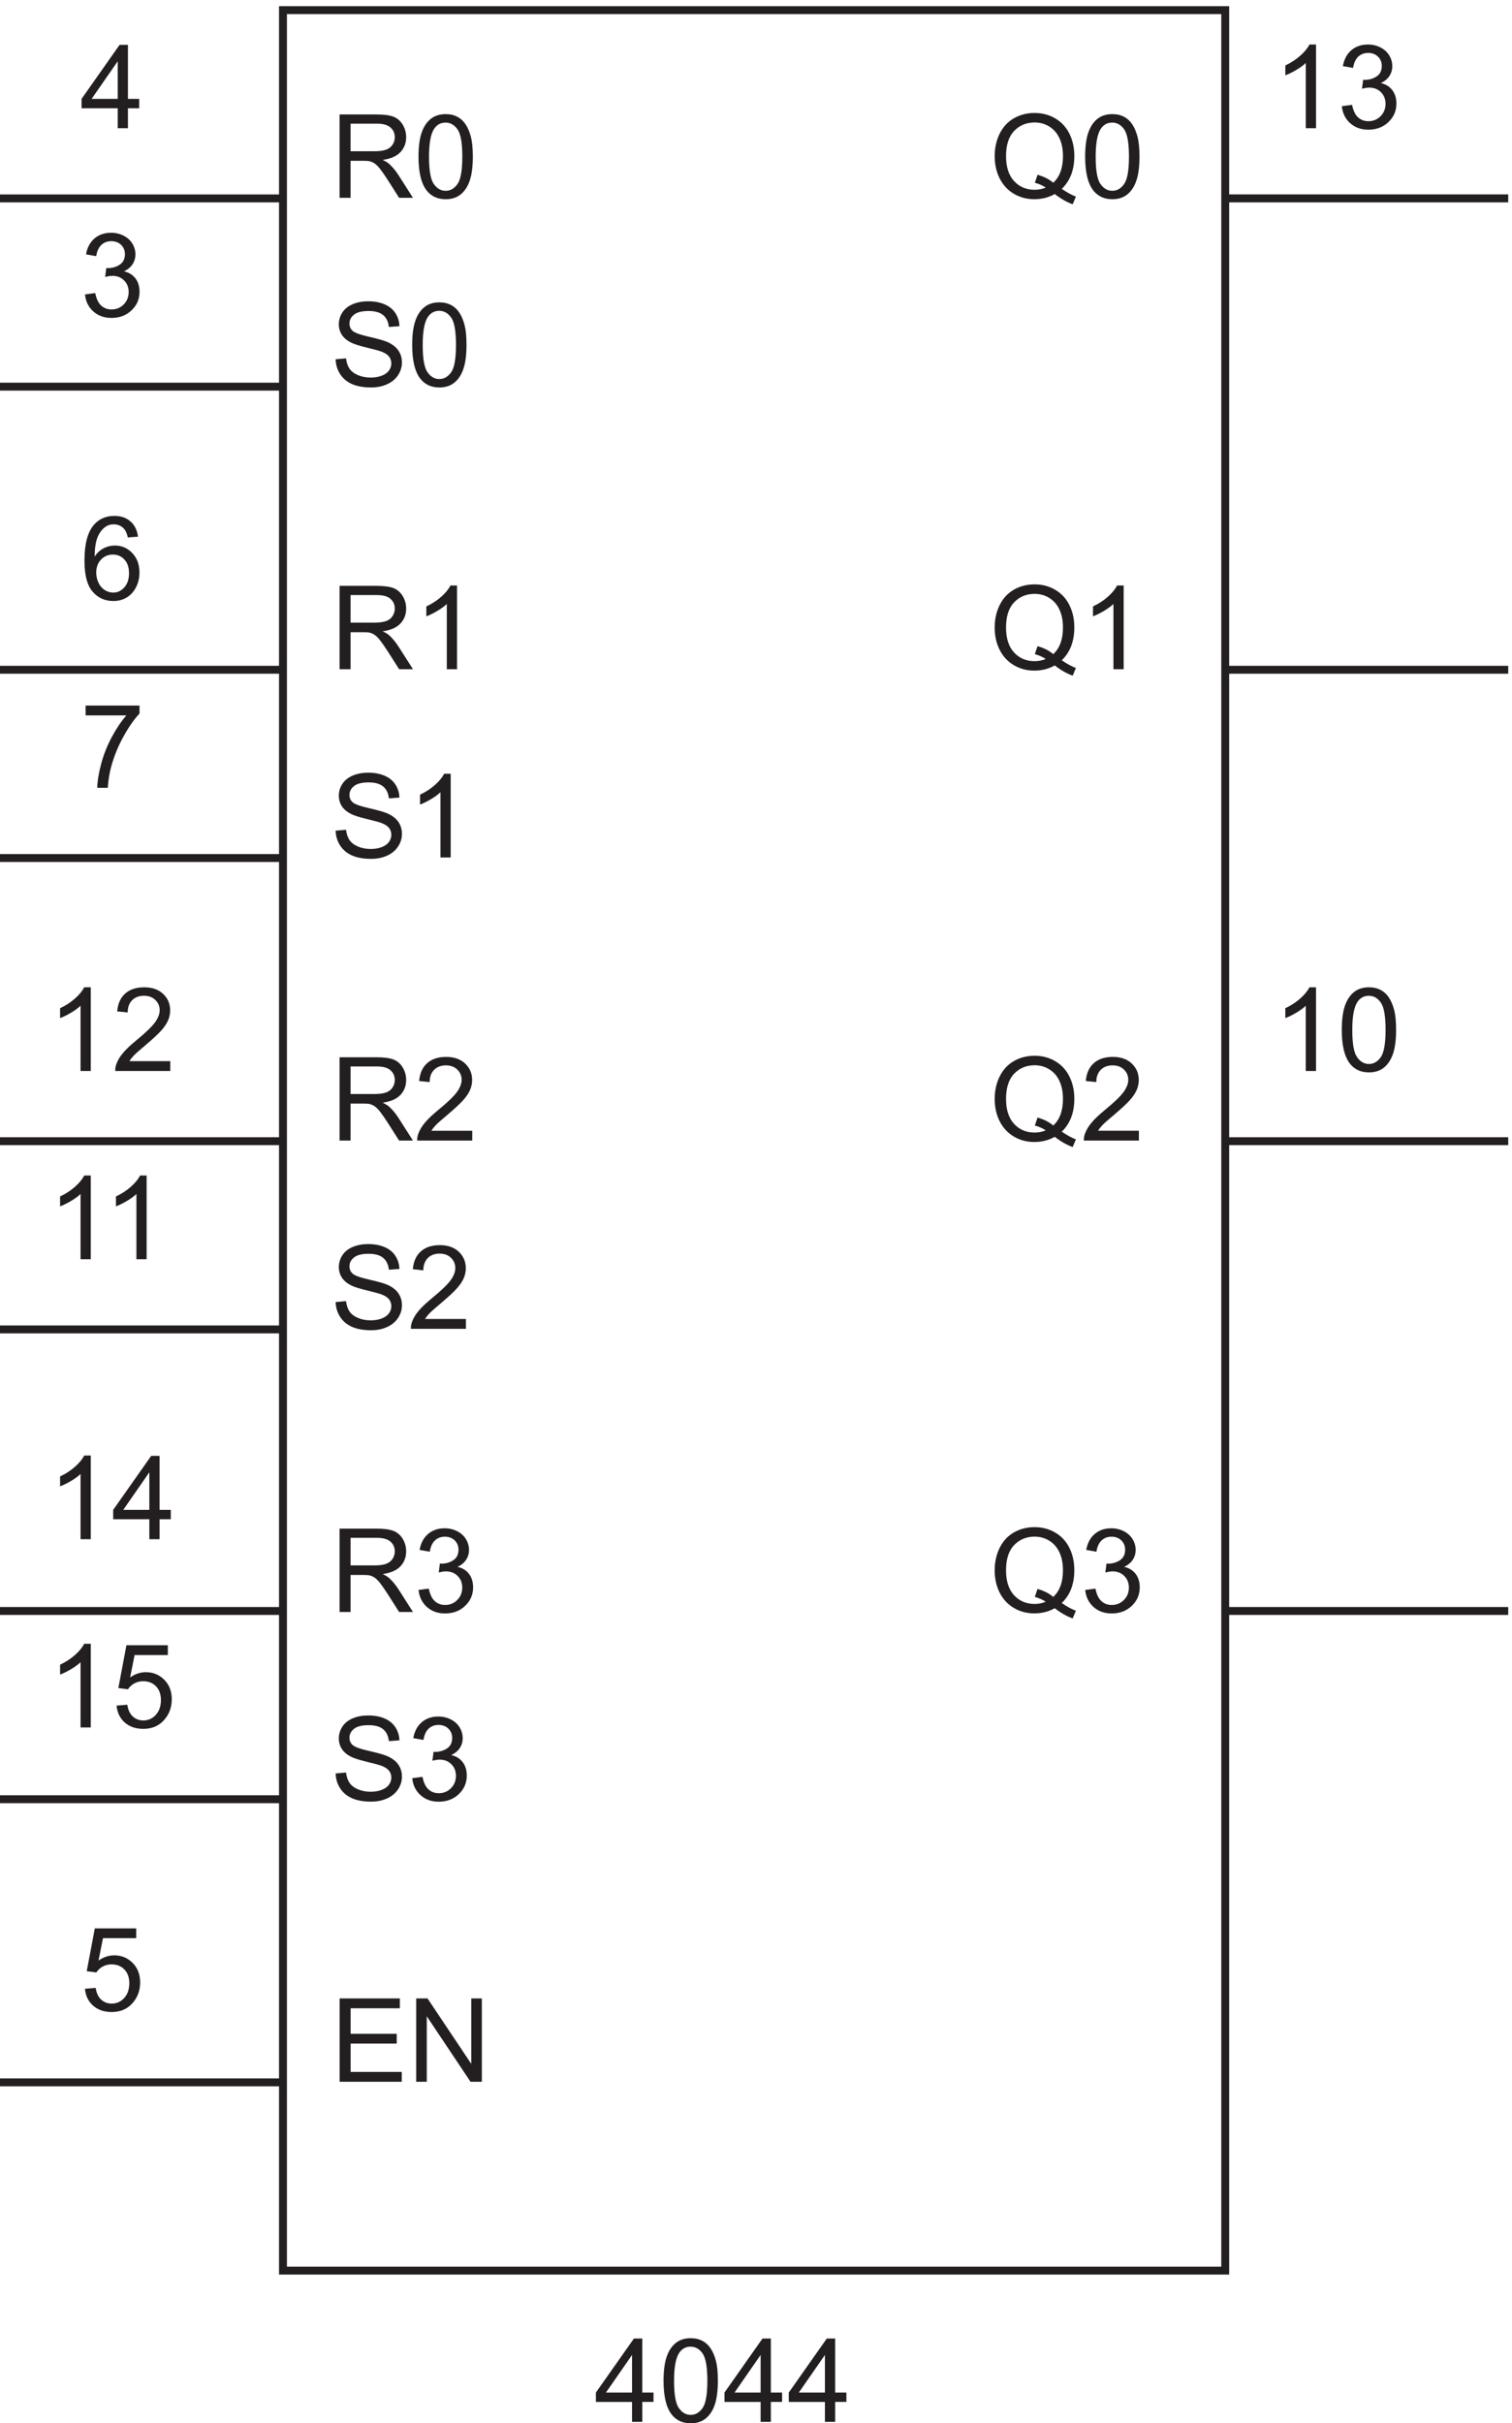 <svg xmlns="http://www.w3.org/2000/svg" xml:space="preserve" width="190.8" height="305.605"><path d="M271.832 195.172V2338.67h893.998V195.172Z" style="fill:none;stroke:#231f20;stroke-width:7.5;stroke-linecap:butt;stroke-linejoin:miter;stroke-miterlimit:10;stroke-dasharray:none;stroke-opacity:1" transform="matrix(.133 0 0 -.133 -.444 312.323)"/><path d="m321.793 1113.62 9.863.86c.469-3.95 1.555-7.19 3.262-9.73s4.359-4.58 7.953-6.14c3.594-1.57 7.637-2.35 12.129-2.35 3.988 0 7.512.59 10.563 1.78 3.054 1.18 5.328 2.81 6.82 4.88 1.492 2.06 2.238 4.32 2.238 6.76 0 2.48-.719 4.65-2.156 6.5-1.438 1.85-3.809 3.4-7.117 4.66-2.121.83-6.809 2.11-14.071 3.86-7.257 1.74-12.343 3.38-15.254 4.93-3.773 1.98-6.585 4.43-8.437 7.36-1.852 2.92-2.773 6.21-2.773 9.83 0 3.99 1.128 7.72 3.394 11.19 2.266 3.47 5.57 6.1 9.918 7.9 4.348 1.79 9.184 2.69 14.5 2.69 5.859 0 11.027-.94 15.5-2.83 4.473-1.88 7.914-4.66 10.324-8.32 2.406-3.67 3.699-7.82 3.879-12.46l-10.027-.75c-.535 4.99-2.36 8.76-5.469 11.31-3.109 2.56-7.699 3.83-13.773 3.83-6.325 0-10.934-1.15-13.829-3.47-2.89-2.32-4.339-5.11-4.339-8.39 0-2.84 1.027-5.17 3.074-7 2.012-1.84 7.265-3.72 15.765-5.64 8.5-1.92 14.333-3.6 17.493-5.04 4.601-2.12 7.996-4.8 10.187-8.05 2.195-3.26 3.293-7 3.293-11.24 0-4.21-1.207-8.17-3.613-11.89-2.41-3.72-5.867-6.61-10.379-8.68-4.508-2.07-9.586-3.1-15.227-3.1-7.152 0-13.144 1.04-17.98 3.13-4.832 2.08-8.625 5.22-11.375 9.4-2.746 4.19-4.191 8.93-4.336 14.21m123.617-16.07v-9.32h-52.234c-.071 2.33.304 4.58 1.133 6.73 1.328 3.56 3.457 7.07 6.386 10.52 2.93 3.45 7.16 7.44 12.696 11.97 8.589 7.04 14.39 12.62 17.41 16.73 3.019 4.12 4.527 8.01 4.527 11.67 0 3.85-1.375 7.09-4.121 9.73-2.75 2.65-6.336 3.97-10.754 3.97-4.672 0-8.41-1.41-11.215-4.21-2.8-2.8-4.222-6.68-4.258-11.64l-9.972 1.02c.683 7.44 3.254 13.11 7.711 17.01 4.453 3.9 10.437 5.85 17.949 5.85 7.582 0 13.582-2.1 18.004-6.31 4.422-4.2 6.629-9.41 6.629-15.63 0-3.16-.645-6.27-1.938-9.33-1.297-3.05-3.441-6.27-6.441-9.65-3-3.37-7.988-8.01-14.961-13.91-5.82-4.88-9.559-8.2-11.211-9.94-1.652-1.74-3.02-3.49-4.098-5.26h38.758M325.512 819.727v79.027h35.039c7.043 0 12.398-.707 16.062-2.129 3.668-1.418 6.598-3.926 8.789-7.52 2.192-3.593 3.289-7.566 3.289-11.914 0-5.605-1.816-10.332-5.445-14.175-3.629-3.848-9.234-6.289-16.82-7.332 2.769-1.329 4.871-2.641 6.308-3.934 3.055-2.805 5.95-6.309 8.68-10.512l13.746-21.511h-13.156l-10.457 16.441c-3.055 4.746-5.57 8.375-7.547 10.891-1.977 2.515-3.746 4.277-5.309 5.281-1.562 1.008-3.152 1.707-4.769 2.105-1.188.25-3.129.375-5.824.375h-12.129v-35.093zm10.457 44.152h22.48c4.778 0 8.516.492 11.211 1.48 2.695.989 4.746 2.571 6.145 4.743 1.402 2.175 2.105 4.539 2.105 7.089 0 3.739-1.359 6.813-4.07 9.219-2.715 2.406-7 3.613-12.856 3.613h-25.015v-26.144m64.5-23.289 9.703 1.293c1.113-5.496 3.008-9.461 5.687-11.887 2.676-2.426 5.938-3.637 9.786-3.637 4.562 0 8.418 1.582 11.562 4.743 3.145 3.164 4.715 7.082 4.715 11.75 0 4.457-1.453 8.132-4.367 11.027-2.91 2.891-6.61 4.34-11.102 4.34-1.836 0-4.117-.36-6.848-1.078l1.079 8.515c.648-.07 1.168-.105 1.562-.105 4.133 0 7.852 1.078 11.16 3.234 3.305 2.156 4.957 5.477 4.957 9.969 0 3.559-1.203 6.508-3.609 8.844-2.41 2.336-5.516 3.504-9.328 3.504-3.774 0-6.918-1.188-9.434-3.563-2.515-2.371-4.133-5.926-4.851-10.672l-9.703 1.727c1.187 6.504 3.882 11.543 8.085 15.121 4.207 3.574 9.434 5.363 15.688 5.363 4.312 0 8.285-.926 11.914-2.777 3.629-1.852 6.406-4.375 8.328-7.574 1.926-3.196 2.887-6.594 2.887-10.188 0-3.414-.918-6.523-2.75-9.328-1.836-2.801-4.547-5.027-8.141-6.68 4.672-1.078 8.301-3.316 10.891-6.715 2.586-3.394 3.879-7.644 3.879-12.746 0-6.902-2.516-12.75-7.547-17.547-5.031-4.8-11.391-7.199-19.082-7.199-6.938 0-12.695 2.067-17.277 6.199-4.583 4.133-7.196 9.489-7.844 16.067m-78.676-173.973 9.863.863c.469-3.953 1.555-7.195 3.262-9.73s4.359-4.582 7.953-6.145c3.594-1.566 7.637-2.347 12.129-2.347 3.988 0 7.512.594 10.563 1.781 3.054 1.188 5.328 2.813 6.82 4.879 1.492 2.066 2.238 4.32 2.238 6.766 0 2.48-.719 4.644-2.156 6.496-1.438 1.851-3.809 3.402-7.117 4.66-2.121.828-6.809 2.113-14.071 3.855-7.257 1.743-12.343 3.387-15.254 4.934-3.773 1.976-6.585 4.43-8.437 7.359-1.852 2.926-2.773 6.207-2.773 9.836 0 3.989 1.128 7.719 3.394 11.184 2.266 3.469 5.57 6.101 9.918 7.898 4.348 1.797 9.184 2.696 14.5 2.696 5.859 0 11.027-.942 15.5-2.829 4.473-1.886 7.914-4.664 10.324-8.328 2.406-3.668 3.699-7.816 3.879-12.453l-10.027-.754c-.535 4.992-2.36 8.766-5.469 11.317-3.109 2.554-7.699 3.828-13.773 3.828-6.325 0-10.934-1.156-13.829-3.477-2.89-2.316-4.339-5.109-4.339-8.383 0-2.839 1.027-5.171 3.074-7.003 2.012-1.836 7.265-3.711 15.765-5.637 8.5-1.922 14.333-3.602 17.493-5.039 4.601-2.121 7.996-4.809 10.187-8.059 2.195-3.254 3.293-7 3.293-11.238 0-4.207-1.207-8.168-3.613-11.887-2.41-3.719-5.867-6.613-10.379-8.68-4.508-2.066-9.586-3.097-15.227-3.097-7.152 0-13.144 1.039-17.98 3.125-4.832 2.082-8.625 5.219-11.375 9.406-2.746 4.188-4.191 8.922-4.336 14.203m72.676-4.527 9.703 1.293c1.113-5.496 3.008-9.461 5.687-11.887 2.676-2.426 5.938-3.637 9.786-3.637 4.562 0 8.418 1.582 11.562 4.743 3.145 3.164 4.715 7.082 4.715 11.75 0 4.457-1.453 8.132-4.367 11.027-2.91 2.891-6.61 4.34-11.102 4.34-1.836 0-4.117-.36-6.848-1.078l1.079 8.515c.648-.07 1.168-.105 1.562-.105 4.133 0 7.852 1.078 11.16 3.234 3.305 2.156 4.957 5.477 4.957 9.969 0 3.559-1.203 6.508-3.609 8.844-2.41 2.336-5.516 3.504-9.328 3.504-3.774 0-6.918-1.188-9.434-3.563-2.515-2.371-4.133-5.926-4.851-10.672l-9.703 1.727c1.187 6.504 3.882 11.543 8.085 15.121 4.207 3.574 9.434 5.363 15.688 5.363 4.312 0 8.285-.926 11.914-2.777 3.629-1.852 6.406-4.375 8.328-7.574 1.926-3.196 2.887-6.594 2.887-10.188 0-3.414-.918-6.523-2.75-9.328-1.836-2.801-4.547-5.027-8.141-6.68 4.672-1.078 8.301-3.316 10.891-6.715 2.586-3.394 3.879-7.644 3.879-12.746 0-6.902-2.516-12.75-7.547-17.547-5.031-4.8-11.391-7.199-19.082-7.199-6.938 0-12.695 2.067-17.277 6.199-4.583 4.133-7.196 9.489-7.844 16.067m-68.903-287.863v79.027h57.141v-9.324h-46.684v-24.207h43.719v-9.27h-43.719v-26.898h48.516v-9.328h-58.973m72.676 0v79.027h10.727l41.508-62.047v62.047h10.027v-79.027h-10.727l-41.507 62.101v-62.101h-10.028m-308.777 514.5h-9.703v61.832c-2.336-2.231-5.399-4.457-9.192-6.688-3.793-2.226-7.195-3.894-10.215-5.008v9.375c5.426 2.555 10.172 5.645 14.23 9.274 4.063 3.629 6.938 7.152 8.626 10.566h6.254v-79.351m55.555 0v18.921h-34.286v8.895l36.063 51.211h7.926v-51.211h10.672v-8.895h-10.672v-18.921zm0 27.816v35.633l-24.743-35.633h24.743M89.465 710.227h-9.703v61.832c-2.336-2.231-5.399-4.457-9.192-6.688-3.793-2.226-7.195-3.894-10.215-5.008v9.375c5.426 2.555 10.172 5.645 14.23 9.274 4.063 3.629 6.938 7.152 8.626 10.566h6.254v-79.351m24.449 20.703 10.191.859c.754-4.957 2.504-8.687 5.254-11.184 2.75-2.496 6.067-3.746 9.946-3.746 4.672 0 8.625 1.762 11.859 5.282 3.234 3.523 4.852 8.195 4.852 14.015 0 5.535-1.555 9.903-4.664 13.102-3.11 3.195-7.176 4.797-12.207 4.797-3.129 0-5.95-.711-8.465-2.129-2.516-1.422-4.492-3.262-5.93-5.528l-9.109 1.188 7.656 40.59h39.297v-9.27h-31.535l-4.258-21.242c4.742 3.309 9.719 4.961 14.929 4.961 6.899 0 12.723-2.391 17.465-7.168 4.746-4.781 7.118-10.926 7.118-18.437 0-7.153-2.086-13.332-6.254-18.543-5.067-6.399-11.985-9.594-20.754-9.594-7.188 0-13.055 2.012-17.602 6.035-4.543 4.023-7.14 9.363-7.789 16.012m-30-268.5 10.192.859c.753-4.957 2.503-8.687 5.253-11.184 2.75-2.496 6.067-3.746 9.946-3.746 4.672 0 8.625 1.762 11.859 5.282 3.234 3.523 4.852 8.195 4.852 14.015 0 5.535-1.555 9.903-4.664 13.102-3.11 3.195-7.176 4.797-12.207 4.797-3.129 0-5.95-.711-8.465-2.129-2.516-1.422-4.492-3.262-5.93-5.528l-9.11 1.188 7.657 40.59h39.297v-9.27h-31.535l-4.258-21.242c4.742 3.309 9.719 4.961 14.929 4.961 6.899 0 12.723-2.391 17.465-7.168 4.746-4.781 7.118-10.926 7.118-18.437 0-7.153-2.086-13.332-6.254-18.543-5.067-6.399-11.985-9.594-20.754-9.594-7.188 0-13.055 2.012-17.602 6.035-4.543 4.023-7.14 9.363-7.789 16.012M603.02 51.727v18.921h-34.286v8.895l36.063 51.211h7.926V79.543h10.672v-8.895h-10.672V51.727Zm0 27.816v35.633l-24.743-35.633h24.743m29.894 11.16c0 9.344.961 16.863 2.887 22.559 1.922 5.695 4.777 10.09 8.57 13.179 3.789 3.09 8.563 4.637 14.313 4.637 4.238 0 7.957-.855 11.156-2.562 3.199-1.707 5.84-4.168 7.926-7.383 2.082-3.219 3.718-7.133 4.906-11.754 1.183-4.617 1.777-10.844 1.777-18.676 0-9.273-.953-16.758-2.855-22.453-1.906-5.695-4.754-10.098-8.547-13.207-3.789-3.11-8.578-4.664-14.363-4.664-7.621 0-13.602 2.734-17.954 8.195-5.21 6.578-7.816 17.285-7.816 32.13zm9.973 0c0-12.972 1.519-21.61 4.554-25.902 3.039-4.297 6.786-6.442 11.243-6.442 4.457 0 8.203 2.157 11.238 6.47 3.035 4.312 4.555 12.937 4.555 25.874 0 13.008-1.52 21.652-4.555 25.93-3.035 4.273-6.82 6.414-11.348 6.414-4.457 0-8.015-1.887-10.672-5.66-3.343-4.817-5.015-13.711-5.015-26.684m82.133-38.976v18.921h-34.286v8.895l36.063 51.211h7.926V79.543h10.672v-8.895h-10.672V51.727Zm0 27.816v35.633l-24.743-35.633h24.743m61-27.816v18.921h-34.286v8.895l36.063 51.211h7.926V79.543h10.672v-8.895h-10.672V51.727Zm0 27.816v35.633l-24.743-35.633h24.743M321.793 2007.62l9.863.86c.469-3.95 1.555-7.19 3.262-9.73s4.359-4.58 7.953-6.14c3.594-1.57 7.637-2.35 12.129-2.35 3.988 0 7.512.59 10.563 1.78 3.054 1.18 5.328 2.81 6.82 4.88 1.492 2.06 2.238 4.32 2.238 6.76 0 2.48-.719 4.65-2.156 6.5-1.438 1.85-3.809 3.4-7.117 4.66-2.121.83-6.809 2.11-14.071 3.86-7.257 1.74-12.343 3.38-15.254 4.93-3.773 1.98-6.585 4.43-8.437 7.36-1.852 2.92-2.773 6.21-2.773 9.83 0 3.99 1.128 7.72 3.394 11.19 2.266 3.47 5.57 6.1 9.918 7.9 4.348 1.79 9.184 2.69 14.5 2.69 5.859 0 11.027-.94 15.5-2.83 4.473-1.88 7.914-4.66 10.324-8.32 2.406-3.67 3.699-7.82 3.879-12.46l-10.027-.75c-.535 4.99-2.36 8.76-5.469 11.31-3.109 2.56-7.699 3.83-13.773 3.83-6.325 0-10.934-1.15-13.829-3.47-2.89-2.32-4.339-5.11-4.339-8.39 0-2.84 1.027-5.17 3.074-7 2.012-1.84 7.265-3.72 15.765-5.64 8.5-1.92 14.333-3.6 17.493-5.04 4.601-2.12 7.996-4.8 10.187-8.05 2.195-3.26 3.293-7 3.293-11.24 0-4.21-1.207-8.17-3.613-11.89-2.41-3.72-5.867-6.61-10.379-8.68-4.508-2.07-9.586-3.1-15.227-3.1-7.152 0-13.144 1.04-17.98 3.13-4.832 2.08-8.625 5.22-11.375 9.4-2.746 4.19-4.191 8.93-4.336 14.21m72.621 13.58c0 9.35.961 16.87 2.883 22.56 1.926 5.7 4.781 10.09 8.574 13.18 3.789 3.09 8.563 4.64 14.313 4.64 4.238 0 7.957-.86 11.156-2.56 3.199-1.71 5.84-4.17 7.926-7.39 2.082-3.21 3.718-7.13 4.906-11.75 1.183-4.62 1.777-10.84 1.777-18.68 0-9.27-.953-16.75-2.855-22.45-1.906-5.7-4.754-10.1-8.547-13.21-3.789-3.11-8.578-4.66-14.363-4.66-7.621 0-13.602 2.73-17.954 8.19-5.21 6.58-7.816 17.29-7.816 32.13zm9.973 0c0-12.97 1.519-21.61 4.554-25.9 3.039-4.3 6.786-6.44 11.243-6.44 4.457 0 8.203 2.16 11.238 6.47s4.555 12.94 4.555 25.87c0 13.01-1.52 21.66-4.555 25.93-3.035 4.28-6.82 6.42-11.348 6.42-4.457 0-8.015-1.89-10.672-5.66-3.343-4.82-5.015-13.71-5.015-26.69m-78.875 139.53v79.02h35.039c7.043 0 12.398-.7 16.062-2.12 3.668-1.42 6.598-3.93 8.789-7.52 2.192-3.6 3.289-7.57 3.289-11.92 0-5.6-1.816-10.33-5.445-14.17-3.629-3.85-9.234-6.29-16.82-7.34 2.769-1.32 4.871-2.64 6.308-3.93 3.055-2.8 5.95-6.31 8.68-10.51l13.746-21.51h-13.156l-10.457 16.44c-3.055 4.74-5.57 8.37-7.547 10.89-1.977 2.51-3.746 4.28-5.309 5.28-1.562 1.01-3.152 1.71-4.769 2.11-1.188.25-3.129.37-5.824.37h-12.129v-35.09zm10.457 44.15h22.48c4.778 0 8.516.49 11.211 1.48 2.695.99 4.746 2.57 6.145 4.74 1.402 2.18 2.105 4.54 2.105 7.09 0 3.74-1.359 6.81-4.07 9.22-2.715 2.41-7 3.61-12.856 3.61h-25.015v-26.14m64.445-5.18c0 9.35.961 16.87 2.883 22.56 1.926 5.7 4.781 10.09 8.574 13.18 3.789 3.09 8.563 4.64 14.313 4.64 4.238 0 7.957-.86 11.156-2.56 3.199-1.71 5.84-4.17 7.926-7.39 2.082-3.21 3.718-7.13 4.906-11.75 1.183-4.62 1.777-10.84 1.777-18.68 0-9.27-.953-16.75-2.855-22.45-1.906-5.7-4.754-10.1-8.547-13.21-3.789-3.11-8.578-4.66-14.363-4.66-7.621 0-13.602 2.73-17.954 8.19-5.21 6.58-7.816 17.29-7.816 32.13zm9.973 0c0-12.97 1.519-21.61 4.554-25.9 3.039-4.3 6.786-6.44 11.243-6.44 4.457 0 8.203 2.16 11.238 6.47s4.555 12.94 4.555 25.87c0 13.01-1.52 21.66-4.555 25.93-3.035 4.28-6.82 6.42-11.348 6.42-4.457 0-8.015-1.89-10.672-5.66-3.343-4.82-5.015-13.71-5.015-26.69m-84.875-485.97v79.02h35.039c7.043 0 12.398-.7 16.062-2.12 3.668-1.42 6.598-3.93 8.789-7.52 2.192-3.6 3.289-7.57 3.289-11.92 0-5.6-1.816-10.33-5.445-14.17-3.629-3.85-9.234-6.29-16.82-7.34 2.769-1.32 4.871-2.64 6.308-3.93 3.055-2.8 5.95-6.31 8.68-10.51l13.746-21.51h-13.156l-10.457 16.44c-3.055 4.74-5.57 8.37-7.547 10.89-1.977 2.51-3.746 4.28-5.309 5.28-1.562 1.01-3.152 1.71-4.769 2.11-1.188.25-3.129.37-5.824.37h-12.129v-35.09zm10.457 44.15h22.48c4.778 0 8.516.49 11.211 1.48 2.695.99 4.746 2.57 6.145 4.74 1.402 2.18 2.105 4.54 2.105 7.09 0 3.74-1.359 6.81-4.07 9.22-2.715 2.41-7 3.61-12.856 3.61h-25.015v-26.14m100.996-44.15h-9.703v61.83c-2.336-2.23-5.399-4.46-9.192-6.69-3.793-2.23-7.195-3.89-10.215-5.01v9.38c5.426 2.55 10.168 5.64 14.231 9.27 4.059 3.63 6.934 7.15 8.625 10.57h6.254v-79.35m-115.172-153.11 9.863.86c.469-3.95 1.555-7.19 3.262-9.73s4.359-4.58 7.953-6.14c3.594-1.57 7.637-2.35 12.129-2.35 3.988 0 7.512.59 10.563 1.78 3.054 1.18 5.328 2.81 6.82 4.88 1.492 2.06 2.238 4.32 2.238 6.76 0 2.48-.719 4.65-2.156 6.5-1.438 1.85-3.809 3.4-7.117 4.66-2.121.83-6.809 2.11-14.071 3.86-7.257 1.74-12.343 3.38-15.254 4.93-3.773 1.98-6.585 4.43-8.437 7.36-1.852 2.92-2.773 6.21-2.773 9.83 0 3.99 1.128 7.72 3.394 11.19 2.266 3.47 5.57 6.1 9.918 7.9 4.348 1.79 9.184 2.69 14.5 2.69 5.859 0 11.027-.94 15.5-2.83 4.473-1.88 7.914-4.66 10.324-8.32 2.406-3.67 3.699-7.82 3.879-12.46l-10.027-.75c-.535 4.99-2.36 8.76-5.469 11.31-3.109 2.56-7.699 3.83-13.773 3.83-6.325 0-10.934-1.15-13.829-3.47-2.89-2.32-4.339-5.11-4.339-8.39 0-2.84 1.027-5.17 3.074-7 2.012-1.84 7.265-3.72 15.765-5.64 8.5-1.92 14.333-3.6 17.493-5.04 4.601-2.12 7.996-4.8 10.187-8.05 2.195-3.26 3.293-7 3.293-11.24 0-4.21-1.207-8.17-3.613-11.89-2.41-3.72-5.867-6.61-10.379-8.68-4.508-2.07-9.586-3.1-15.227-3.1-7.152 0-13.144 1.04-17.98 3.13-4.832 2.08-8.625 5.22-11.375 9.4-2.746 4.19-4.191 8.93-4.336 14.21m109.172-25.39h-9.703v61.83c-2.336-2.23-5.399-4.46-9.192-6.69-3.793-2.23-7.195-3.89-10.215-5.01v9.38c5.426 2.55 10.168 5.64 14.231 9.27 4.059 3.63 6.934 7.15 8.625 10.57h6.254v-79.35m-105.453-268.5v79.02h35.039c7.043 0 12.398-.7 16.062-2.12 3.668-1.42 6.598-3.93 8.789-7.52 2.192-3.6 3.289-7.57 3.289-11.92 0-5.6-1.816-10.33-5.445-14.17-3.629-3.85-9.234-6.29-16.82-7.34 2.769-1.32 4.871-2.64 6.308-3.93 3.055-2.8 5.95-6.31 8.68-10.51l13.746-21.51h-13.156l-10.457 16.44c-3.055 4.74-5.57 8.37-7.547 10.89-1.977 2.51-3.746 4.28-5.309 5.28-1.562 1.01-3.152 1.71-4.769 2.11-1.188.25-3.129.37-5.824.37h-12.129v-35.09zm10.457 44.15h22.48c4.778 0 8.516.49 11.211 1.48 2.695.99 4.746 2.57 6.145 4.74 1.402 2.18 2.105 4.54 2.105 7.09 0 3.74-1.359 6.81-4.07 9.22-2.715 2.41-7 3.61-12.856 3.61h-25.015v-26.14m115.441-34.83v-9.32h-52.234c-.071 2.33.304 4.58 1.133 6.73 1.328 3.56 3.457 7.07 6.386 10.52 2.93 3.45 7.16 7.44 12.696 11.97 8.589 7.04 14.39 12.62 17.41 16.73 3.019 4.12 4.527 8.01 4.527 11.67 0 3.85-1.375 7.09-4.121 9.73-2.75 2.65-6.336 3.97-10.754 3.97-4.672 0-8.41-1.41-11.215-4.21-2.8-2.8-4.222-6.68-4.258-11.64l-9.972 1.02c.683 7.44 3.254 13.11 7.711 17.01 4.453 3.9 10.437 5.85 17.949 5.85 7.582 0 13.582-2.1 18.004-6.31 4.422-4.2 6.629-9.41 6.629-15.63 0-3.16-.645-6.27-1.938-9.33-1.297-3.05-3.441-6.27-6.441-9.65-3-3.37-7.988-8.01-14.961-13.91-5.82-4.88-9.559-8.2-11.211-9.94-1.652-1.74-3.02-3.49-4.098-5.26h38.758M134.266 1839.4l-9.653-.75c-.859 3.81-2.082 6.57-3.664 8.3-2.625 2.76-5.859 4.15-9.703 4.15-3.09 0-5.805-.86-8.141-2.59-3.054-2.22-5.46-5.48-7.222-9.76-1.762-4.27-2.676-10.36-2.75-18.27 2.336 3.56 5.191 6.2 8.57 7.93 3.379 1.72 6.918 2.58 10.621 2.58 6.469 0 11.977-2.38 16.524-7.14 4.543-4.76 6.816-10.92 6.816-18.46 0-4.96-1.066-9.57-3.207-13.83-2.137-4.26-5.074-7.52-8.812-9.79-3.739-2.26-7.977-3.39-12.723-3.39-8.086 0-14.68 2.98-19.785 8.92-5.102 5.95-7.653 15.75-7.653 29.41 0 15.27 2.82 26.38 8.465 33.31 4.922 6.04 11.551 9.06 19.891 9.06 6.215 0 11.308-1.74 15.281-5.23 3.973-3.49 6.352-8.3 7.145-14.45zm-39.621-34.07c0-3.34.707-6.54 2.124-9.59 1.422-3.06 3.407-5.38 5.958-6.98 2.554-1.6 5.23-2.4 8.035-2.4 4.093 0 7.617 1.65 10.562 4.96 2.949 3.31 4.422 7.8 4.422 13.47 0 5.47-1.457 9.77-4.367 12.91-2.91 3.15-6.574 4.72-10.996 4.72-4.383 0-8.102-1.57-11.16-4.72-3.055-3.14-4.579-7.26-4.579-12.37m-5.179-651.1h-9.703v61.83c-2.336-2.23-5.399-4.46-9.192-6.69-3.793-2.23-7.195-3.89-10.215-5.01v9.38c5.426 2.55 10.172 5.64 14.23 9.27 4.063 3.63 6.938 7.15 8.626 10.57h6.254v-79.35m53 0h-9.703v61.83c-2.336-2.23-5.399-4.46-9.192-6.69-3.793-2.23-7.195-3.89-10.215-5.01v9.38c5.426 2.55 10.172 5.64 14.231 9.27 4.062 3.63 6.937 7.15 8.625 10.57h6.254v-79.35m-53 178.5h-9.703v61.83c-2.336-2.23-5.399-4.46-9.192-6.69-3.793-2.23-7.195-3.89-10.215-5.01v9.38c5.426 2.55 10.172 5.64 14.23 9.27 4.063 3.63 6.938 7.15 8.626 10.57h6.254v-79.35m75.445 9.32v-9.32h-52.234c-.071 2.33.304 4.58 1.133 6.73 1.328 3.56 3.457 7.07 6.386 10.52 2.93 3.45 7.16 7.44 12.696 11.97 8.589 7.04 14.394 12.62 17.41 16.73 3.019 4.12 4.531 8.01 4.531 11.67 0 3.85-1.375 7.09-4.125 9.73-2.75 2.65-6.336 3.97-10.754 3.97-4.672 0-8.41-1.41-11.215-4.21-2.8-2.8-4.222-6.68-4.258-11.64l-9.972 1.02c.683 7.44 3.254 13.11 7.711 17.01 4.453 3.9 10.437 5.85 17.949 5.85 7.582 0 13.586-2.1 18.004-6.31 4.422-4.2 6.629-9.41 6.629-15.63 0-3.16-.645-6.27-1.938-9.33-1.297-3.05-3.441-6.27-6.441-9.65-3-3.37-7.988-8.01-14.961-13.91-5.82-4.88-9.559-8.2-11.211-9.94-1.652-1.74-3.02-3.49-4.098-5.26h38.758m-80.347 327.86v9.32h51.156v-7.55c-5.031-5.35-10.016-12.47-14.957-21.34-4.942-8.88-8.762-18.01-11.457-27.39-1.942-6.61-3.18-13.85-3.719-21.72h-9.973c.11 6.22 1.328 13.73 3.664 22.53 2.336 8.81 5.688 17.29 10.055 25.47s9.012 15.07 13.934 20.68H84.562m30.458 556.82v18.92H80.734v8.89l36.063 51.21h7.926v-51.21h10.672v-8.89h-10.672v-18.92zm0 27.81v35.64l-24.743-35.64h24.743m-31.051-185.45 9.703 1.29c1.113-5.49 3.012-9.46 5.687-11.88 2.68-2.43 5.938-3.64 9.786-3.64 4.562 0 8.418 1.58 11.562 4.74 3.145 3.17 4.715 7.08 4.715 11.75 0 4.46-1.453 8.13-4.367 11.03-2.91 2.89-6.61 4.34-11.102 4.34-1.836 0-4.117-.36-6.848-1.08l1.079 8.52c.648-.07 1.168-.11 1.566-.11 4.129 0 7.848 1.08 11.156 3.24 3.305 2.15 4.957 5.47 4.957 9.96 0 3.56-1.203 6.51-3.609 8.85-2.406 2.33-5.516 3.5-9.328 3.5-3.774 0-6.918-1.19-9.434-3.56-2.515-2.37-4.129-5.93-4.848-10.67l-9.703 1.72c1.184 6.51 3.88 11.55 8.082 15.12 4.207 3.58 9.438 5.37 15.688 5.37 4.312 0 8.285-.93 11.914-2.78 3.629-1.85 6.406-4.37 8.328-7.57 1.926-3.2 2.887-6.6 2.887-10.19 0-3.41-.918-6.52-2.75-9.33-1.832-2.8-4.547-5.03-8.141-6.68 4.672-1.08 8.301-3.32 10.891-6.71 2.586-3.4 3.879-7.65 3.879-12.75 0-6.9-2.516-12.75-7.547-17.55-5.031-4.8-11.391-7.2-19.082-7.2-6.938 0-12.696 2.07-17.278 6.2-4.582 4.14-7.195 9.49-7.843 16.07M1010.74 828.191c4.85-3.343 9.33-5.785 13.42-7.332l-3.07-7.277c-5.68 2.047-11.34 5.285-16.98 9.703-5.856-3.269-12.325-4.902-19.407-4.902-7.152 0-13.637 1.722-19.461 5.172-5.82 3.449-10.304 8.3-13.449 14.554-3.145 6.254-4.715 13.297-4.715 21.133 0 7.797 1.578 14.895 4.742 21.293 3.164 6.395 7.664 11.266 13.504 14.61 5.84 3.339 12.371 5.011 19.594 5.011 7.297 0 13.871-1.734 19.732-5.203 5.86-3.469 10.32-8.316 13.4-14.555 3.07-6.234 4.6-13.269 4.6-21.101 0-6.508-.99-12.356-2.96-17.551-1.98-5.191-4.96-9.711-8.95-13.555zm-23.017 13.368c6.039-1.688 11.015-4.204 14.937-7.547 6.14 5.605 9.21 14.035 9.21 25.285 0 6.394-1.08 11.984-3.26 16.762-2.17 4.781-5.36 8.492-9.544 11.132-4.183 2.641-8.882 3.961-14.093 3.961-7.797 0-14.266-2.668-19.407-8.004-5.14-5.335-7.707-13.304-7.707-23.906 0-10.277 2.543-18.168 7.625-23.668 5.086-5.496 11.582-8.246 19.489-8.246 3.738 0 7.261.699 10.566 2.102-3.269 2.121-6.719 3.633-10.351 4.531l2.535 7.598m45.247-.969 9.7 1.293c1.12-5.496 3.01-9.461 5.69-11.887 2.68-2.426 5.94-3.637 9.78-3.637 4.57 0 8.42 1.582 11.57 4.743 3.14 3.164 4.71 7.082 4.71 11.75 0 4.457-1.45 8.132-4.37 11.027-2.91 2.891-6.6 4.34-11.1 4.34-1.83 0-4.11-.36-6.84-1.078l1.07 8.515c.65-.07 1.17-.105 1.57-.105 4.13 0 7.85 1.078 11.16 3.234 3.3 2.156 4.95 5.477 4.95 9.969 0 3.559-1.2 6.508-3.61 8.844-2.41 2.336-5.51 3.504-9.32 3.504-3.78 0-6.92-1.188-9.44-3.563-2.51-2.371-4.13-5.926-4.85-10.672l-9.7 1.727c1.19 6.504 3.88 11.543 8.08 15.121 4.21 3.574 9.44 5.363 15.69 5.363 4.31 0 8.29-.926 11.92-2.777 3.62-1.852 6.4-4.375 8.32-7.574 1.93-3.196 2.89-6.594 2.89-10.188 0-3.414-.92-6.523-2.75-9.328-1.84-2.801-4.55-5.027-8.14-6.68 4.67-1.078 8.3-3.316 10.89-6.715 2.59-3.394 3.88-7.644 3.88-12.746 0-6.902-2.52-12.75-7.55-17.547-5.03-4.8-11.39-7.199-19.08-7.199-6.94 0-12.7 2.067-17.28 6.199-4.58 4.133-7.19 9.489-7.84 16.067m218.99 492.14h-9.7v61.83c-2.34-2.23-5.4-4.46-9.19-6.69-3.79-2.23-7.2-3.89-10.22-5.01v9.38c5.43 2.55 10.17 5.64 14.23 9.27 4.06 3.63 6.94 7.15 8.63 10.57h6.25v-79.35m24.45 38.97c0 9.35.96 16.87 2.89 22.56 1.92 5.7 4.77 10.09 8.57 13.18 3.79 3.09 8.56 4.64 14.31 4.64 4.24 0 7.96-.86 11.16-2.56 3.2-1.71 5.84-4.17 7.92-7.39 2.09-3.22 3.72-7.13 4.91-11.75 1.18-4.62 1.78-10.84 1.78-18.68 0-9.27-.96-16.75-2.86-22.45-1.91-5.7-4.75-10.1-8.54-13.21-3.8-3.11-8.59-4.66-14.37-4.66-7.62 0-13.6 2.73-17.95 8.19-5.21 6.58-7.82 17.29-7.82 32.13zm9.98 0c0-12.97 1.51-21.61 4.55-25.9 3.04-4.3 6.78-6.44 11.24-6.44s8.2 2.16 11.24 6.47c3.04 4.31 4.55 12.94 4.55 25.87 0 13.01-1.51 21.66-4.55 25.93-3.04 4.28-6.82 6.42-11.35 6.42-4.46 0-8.01-1.89-10.67-5.66-3.35-4.82-5.01-13.71-5.01-26.69m-275.65 350.49c4.85-3.34 9.33-5.78 13.42-7.33l-3.07-7.28c-5.68 2.05-11.34 5.29-16.98 9.71-5.856-3.27-12.325-4.91-19.407-4.91-7.152 0-13.637 1.73-19.461 5.17-5.82 3.45-10.304 8.31-13.449 14.56-3.145 6.25-4.715 13.3-4.715 21.13 0 7.8 1.578 14.9 4.742 21.3 3.164 6.39 7.664 11.26 13.504 14.6s12.371 5.02 19.594 5.02c7.297 0 13.871-1.74 19.732-5.21 5.86-3.47 10.32-8.31 13.4-14.55 3.07-6.24 4.6-13.27 4.6-21.1 0-6.51-.99-12.36-2.96-17.55-1.98-5.2-4.96-9.71-8.95-13.56zm-23.017 13.37c6.039-1.69 11.015-4.2 14.937-7.55 6.14 5.61 9.21 14.04 9.21 25.29 0 6.39-1.08 11.98-3.26 16.76-2.17 4.78-5.36 8.49-9.544 11.13-4.183 2.64-8.882 3.96-14.093 3.96-7.797 0-14.266-2.67-19.407-8-5.14-5.34-7.707-13.31-7.707-23.91 0-10.28 2.543-18.17 7.625-23.67 5.086-5.49 11.582-8.24 19.489-8.24 3.738 0 7.261.7 10.566 2.1-3.269 2.12-6.719 3.63-10.351 4.53l2.535 7.6m81.737-21.83h-9.7v61.83c-2.33-2.23-5.4-4.46-9.19-6.69-3.79-2.23-7.19-3.89-10.21-5.01v9.38c5.42 2.55 10.16 5.64 14.23 9.27 4.05 3.63 6.93 7.15 8.62 10.57h6.25v-79.35m-58.72-438.54c4.85-3.34 9.33-5.78 13.42-7.33l-3.07-7.28c-5.68 2.05-11.34 5.29-16.98 9.71-5.856-3.27-12.325-4.91-19.407-4.91-7.152 0-13.637 1.73-19.461 5.17-5.82 3.45-10.304 8.31-13.449 14.56-3.145 6.25-4.715 13.3-4.715 21.13 0 7.8 1.578 14.9 4.742 21.3 3.164 6.39 7.664 11.26 13.504 14.6s12.371 5.02 19.594 5.02c7.297 0 13.871-1.74 19.732-5.21 5.86-3.47 10.32-8.31 13.4-14.55 3.07-6.24 4.6-13.27 4.6-21.1 0-6.51-.99-12.36-2.96-17.55-1.98-5.2-4.96-9.71-8.95-13.56zm-23.017 13.37c6.039-1.69 11.015-4.2 14.937-7.55 6.14 5.61 9.21 14.04 9.21 25.29 0 6.39-1.08 11.98-3.26 16.76-2.17 4.78-5.36 8.49-9.544 11.13-4.183 2.64-8.882 3.96-14.093 3.96-7.797 0-14.266-2.67-19.407-8-5.14-5.34-7.707-13.31-7.707-23.91 0-10.28 2.543-18.17 7.625-23.67 5.086-5.49 11.582-8.24 19.489-8.24 3.738 0 7.261.7 10.566 2.1-3.269 2.12-6.719 3.63-10.351 4.53l2.535 7.6m96.187-12.51v-9.32h-52.23c-.07 2.33.3 4.58 1.13 6.73 1.33 3.56 3.46 7.07 6.39 10.52 2.93 3.45 7.16 7.44 12.69 11.97 8.59 7.04 14.39 12.62 17.41 16.73 3.02 4.12 4.53 8.01 4.53 11.67 0 3.85-1.37 7.09-4.12 9.73-2.75 2.65-6.34 3.97-10.76 3.97-4.67 0-8.41-1.41-11.21-4.21-2.8-2.8-4.22-6.68-4.26-11.64l-9.97 1.02c.68 7.44 3.25 13.11 7.71 17.01 4.45 3.9 10.44 5.85 17.95 5.85 7.58 0 13.58-2.1 18-6.31 4.42-4.2 6.63-9.41 6.63-15.63 0-3.16-.64-6.27-1.94-9.33-1.29-3.05-3.44-6.27-6.44-9.65-3-3.37-7.99-8.01-14.96-13.91-5.82-4.88-9.56-8.2-11.21-9.94-1.65-1.74-3.02-3.49-4.1-5.26h38.76m168.05 950.68h-9.7v61.83c-2.34-2.23-5.4-4.46-9.19-6.69-3.79-2.23-7.2-3.89-10.22-5.01v9.38c5.43 2.55 10.17 5.64 14.23 9.27 4.06 3.63 6.94 7.15 8.63 10.57h6.25v-79.35m24.51 20.86 9.7 1.29c1.11-5.49 3.01-9.46 5.69-11.88 2.68-2.43 5.94-3.64 9.78-3.64 4.56 0 8.42 1.58 11.56 4.74 3.15 3.17 4.72 7.08 4.72 11.75 0 4.46-1.46 8.13-4.37 11.03-2.91 2.89-6.61 4.34-11.1 4.34-1.83 0-4.12-.36-6.85-1.08l1.08 8.52c.65-.07 1.17-.11 1.57-.11 4.13 0 7.85 1.08 11.15 3.24 3.31 2.15 4.96 5.47 4.96 9.96 0 3.56-1.2 6.51-3.61 8.85-2.41 2.33-5.52 3.5-9.32 3.5-3.78 0-6.92-1.19-9.44-3.56-2.51-2.37-4.13-5.93-4.85-10.67l-9.7 1.72c1.18 6.51 3.88 11.55 8.08 15.12 4.21 3.58 9.44 5.37 15.69 5.37 4.31 0 8.28-.93 11.91-2.78 3.63-1.85 6.41-4.37 8.33-7.57 1.93-3.2 2.89-6.6 2.89-10.19 0-3.41-.92-6.52-2.75-9.33-1.84-2.8-4.55-5.03-8.14-6.68 4.67-1.08 8.3-3.32 10.89-6.71 2.58-3.4 3.88-7.65 3.88-12.75 0-6.9-2.52-12.75-7.55-17.55-5.03-4.8-11.39-7.2-19.08-7.2-6.94 0-12.7 2.07-17.28 6.2-4.58 4.14-7.2 9.49-7.84 16.07m-265.73-78.4c4.85-3.34 9.33-5.78 13.42-7.33l-3.07-7.28c-5.68 2.05-11.34 5.29-16.98 9.71-5.856-3.27-12.325-4.91-19.407-4.91-7.152 0-13.637 1.73-19.461 5.17-5.82 3.45-10.304 8.31-13.449 14.56-3.145 6.25-4.715 13.3-4.715 21.13 0 7.8 1.578 14.9 4.742 21.3 3.164 6.39 7.664 11.26 13.504 14.6s12.371 5.02 19.594 5.02c7.297 0 13.871-1.74 19.732-5.21 5.86-3.47 10.32-8.31 13.4-14.55 3.07-6.24 4.6-13.27 4.6-21.1 0-6.51-.99-12.36-2.96-17.55-1.98-5.2-4.96-9.71-8.95-13.56zm-23.017 13.37c6.039-1.69 11.015-4.2 14.937-7.55 6.14 5.61 9.21 14.04 9.21 25.29 0 6.39-1.08 11.98-3.26 16.76-2.17 4.78-5.36 8.49-9.544 11.13-4.183 2.64-8.882 3.96-14.093 3.96-7.797 0-14.266-2.67-19.407-8-5.14-5.34-7.707-13.31-7.707-23.91 0-10.28 2.543-18.17 7.625-23.67 5.086-5.49 11.582-8.24 19.489-8.24 3.738 0 7.261.7 10.566 2.1-3.269 2.12-6.719 3.63-10.351 4.53l2.535 7.6m45.187 17.14c0 9.35.97 16.87 2.89 22.56 1.92 5.7 4.78 10.09 8.57 13.18s8.56 4.64 14.31 4.64c4.24 0 7.96-.86 11.16-2.56 3.2-1.71 5.84-4.17 7.93-7.39 2.08-3.21 3.71-7.13 4.9-11.75 1.19-4.62 1.78-10.84 1.78-18.68 0-9.27-.95-16.75-2.86-22.45-1.9-5.7-4.75-10.1-8.54-13.21-3.79-3.11-8.58-4.66-14.37-4.66-7.62 0-13.6 2.73-17.95 8.19-5.21 6.58-7.82 17.29-7.82 32.13zm9.98 0c0-12.97 1.52-21.61 4.55-25.9 3.04-4.3 6.79-6.44 11.24-6.44 4.46 0 8.21 2.16 11.24 6.47 3.04 4.31 4.56 12.94 4.56 25.87 0 13.01-1.52 21.66-4.56 25.93-3.03 4.28-6.82 6.42-11.35 6.42-4.45 0-8.01-1.89-10.67-5.66-3.34-4.82-5.01-13.71-5.01-26.69" style="fill:#231f20;fill-opacity:1;fill-rule:nonzero;stroke:none" transform="matrix(.133 0 0 -.133 -.444 312.323)"/><path d="M271.832 642.172H3.332m268.5 178.5H3.332m268.5-447H3.332m268.5 1160.998H3.332m268.5 178.5H3.332m268.5-625.5H3.332m268.5 178.5H3.332m268.5 715.5H3.332m268.5 178.5H3.332M1434.33 820.672h-268.5m268.5 892.498h-268.5m268.5-447h-268.5m268.5 894h-268.5" style="fill:none;stroke:#231f20;stroke-width:7.5;stroke-linecap:butt;stroke-linejoin:miter;stroke-miterlimit:10;stroke-dasharray:none;stroke-opacity:1" transform="matrix(.133 0 0 -.133 -.444 312.323)"/></svg>
